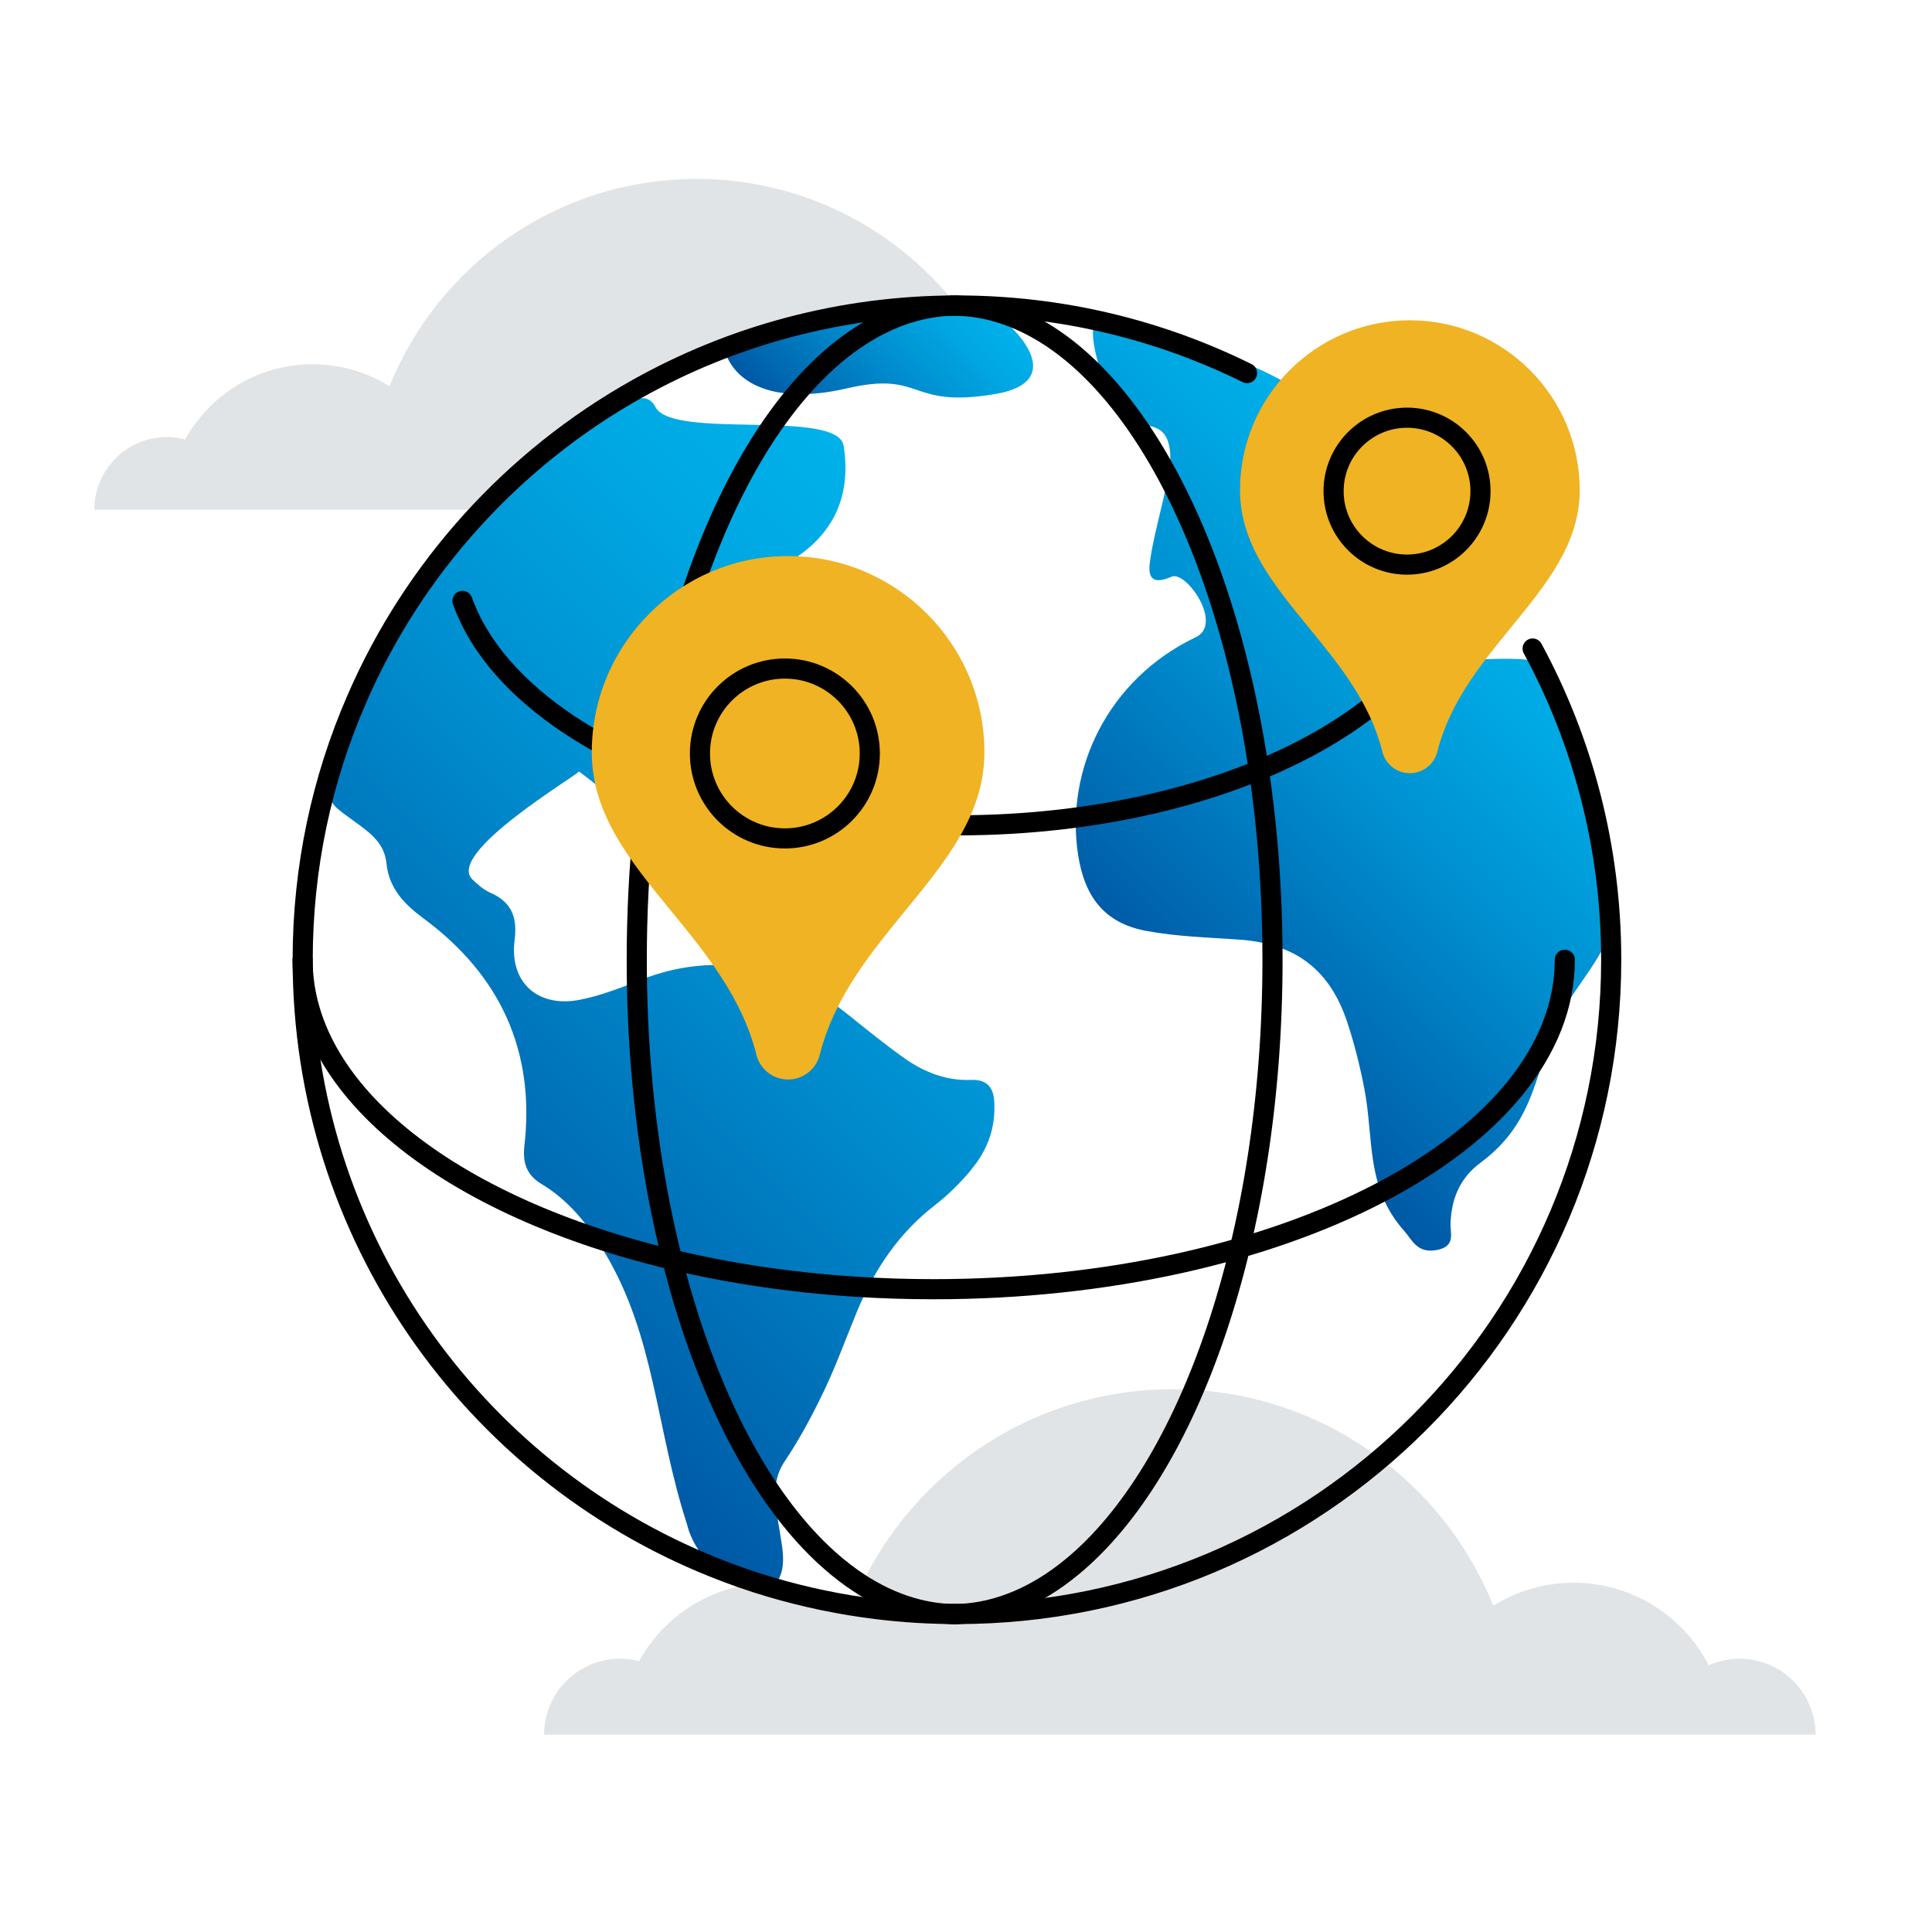 <?xml version="1.0" encoding="UTF-8"?><svg id="Layer_1" xmlns="http://www.w3.org/2000/svg" xmlns:xlink="http://www.w3.org/1999/xlink" viewBox="0 0 192 192"><defs><style>.cls-1{fill:url(#linear-gradient);}.cls-2{fill:#e1e4e6;}.cls-3{fill:none;stroke:#000;stroke-linecap:round;stroke-linejoin:round;stroke-width:2px;}.cls-4{fill:url(#New_Gradient_Swatch_1);}.cls-5{fill:url(#linear-gradient-2);}.cls-6{fill:url(#New_Gradient_Swatch_1-2);}.cls-7{fill:url(#New_Gradient_Swatch_1-3);}</style><linearGradient id="New_Gradient_Swatch_1" x1="79.64" y1="43.35" x2="95.48" y2="27.51" gradientUnits="userSpaceOnUse"><stop offset="0" stop-color="#0058a5"/><stop offset=".14" stop-color="#0068b1"/><stop offset=".52" stop-color="#008fd0"/><stop offset=".82" stop-color="#00a8e3"/><stop offset="1" stop-color="#00b1ea"/></linearGradient><linearGradient id="New_Gradient_Swatch_1-2" x1="41.02" y1="125.9" x2="103.38" y2="63.53" xlink:href="#New_Gradient_Swatch_1"/><linearGradient id="New_Gradient_Swatch_1-3" x1="110.59" y1="93.62" x2="148.64" y2="55.57" xlink:href="#New_Gradient_Swatch_1"/><linearGradient id="linear-gradient" x1="62.96" y1="93.27" x2="93.68" y2="62.55" gradientUnits="userSpaceOnUse"><stop offset="0" stop-color="#f0b323"/><stop offset="1" stop-color="#f0b323"/></linearGradient><linearGradient id="linear-gradient-2" x1="126.82" y1="64.72" x2="153.4" y2="38.14" xlink:href="#linear-gradient"/></defs><path class="cls-4" d="M71.87,34.21c.63,3.53,4.54,6.18,12.27,4.39,7.73-1.79,6,2.01,14.7,.57,8.71-1.44,.06-8.74-1.61-8.78s-16.77-.64-25.36,3.81Z"/><path class="cls-2" d="M95.07,30.34c-.15,0-.31,0-.46,0-18.23,0-34.63,7.83-46.01,20.32H9.37c0-3.99,3.24-7.23,7.23-7.23,.63,0,1.23,.09,1.8,.24,2.47-4.46,7.22-7.47,12.67-7.47,2.81,0,5.42,.8,7.64,2.18,4.87-12.07,16.69-20.6,30.51-20.6,10.49,0,19.84,4.92,25.85,12.58Z"/><path class="cls-2" d="M172.86,164.84c-1.09,0-2.11,.23-3.05,.65-2.51-4.87-7.58-8.2-13.43-8.2-2.93,0-5.66,.84-7.98,2.28-5.08-12.61-17.42-21.51-31.85-21.51s-26.77,8.9-31.85,21.51c-2.32-1.44-5.05-2.28-7.98-2.28-5.69,0-10.65,3.15-13.22,7.8-.6-.16-1.23-.25-1.88-.25-4.17,0-7.55,3.38-7.55,7.55h126.36c0-4.17-3.38-7.55-7.55-7.55Z"/><path class="cls-6" d="M96.55,116.22c-1.07,1.27-2.27,2.49-3.58,3.5-3.63,2.79-6.05,6.41-7.78,10.56-1.09,2.63-2.05,5.31-3.27,7.88-1.16,2.42-2.43,4.82-3.93,7.05-1.65,2.47-.75,5.04-.34,8,.47,2.58-.07,3.98-1.09,4.52-1.43,.76-3.8-.18-5.67-1.97-1.22-1.14-2.22-2.64-2.61-4.26-3.11-9.57-3.15-18.58-8.15-26.97-1.62-2.73-3.53-5.2-6.34-6.88-1.38-.83-1.87-2.01-1.68-3.73,1.09-9.44-2.38-17-10.01-22.64-1.97-1.46-3.45-3.01-3.7-5.52-.22-2.16-1.92-3.2-3.47-4.34-2.39-1.74-2.46-1.76-1.56-4.59,.75-2.35,1.42-4.55,2.06-6.6,5.66-12.97,15.51-23.72,27.85-30.6,.79-.17,1.42-.02,1.87,.84,1.75,3.25,18.11,.13,18.69,3.84,.73,4.63-.75,8.36-4.59,11-2.26,1.56-4.72,2.84-7.18,4.1-8.53,4.34-2.67,10.44-8.23,18.16-.37,.51-.67,1.16-1.18,1.48-.43,.27-1.25,.39-1.67,.17-.85-.47-3.07-2.31-3.46-2.55-.26,.45-13.21,8.1-10.6,10.71,.52,.51,1.11,1.03,1.76,1.32,2.17,.93,2.74,2.47,2.45,4.74-.53,4.16,2.27,6.73,6.47,5.92,2.06-.4,4.07-1.19,6.03-1.97,4.18-1.66,8.43-1.93,12.78-.85,3.04,.76,5.56,2.45,7.97,4.38,1.84,1.47,3.67,2.97,5.61,4.33,1.93,1.34,4.1,2.17,6.52,2.07,1.48-.05,2.19,.67,2.28,2.09,.18,2.57-.63,4.86-2.27,6.8Z"/><path class="cls-7" d="M108.98,31.84c.53-.39,1.55-.53,2.18-.31,3.54,1.2,7,2.62,10.54,3.8,4.71,1.57,8.86,4.15,12.73,7.13,3.12,2.41,5.89,5.25,8.89,7.82,2.35,2.01-1.33,.13-2.44,2.66-1.79,4.07-8.09,13.88-4.54,13.62,2.22-.17,16.54-2.22,17.45-.23,2.47,5.37,4.51,10.85,5.43,16.69,.44,2.78,.81,5.58,.9,8.39,.04,1.16-.59,2.45-1.2,3.51-1.23,2.13-2.88,4.03-3.95,6.22-2.49,5.12-2.19,10.22-7.84,14.41-2.19,1.63-2.89,3.77-2.98,6.02-.04,.95,.55,2.29-1.34,2.65-2,.38-2.47-1.01-3.25-1.88-3.87-4.33-3.01-9.15-3.97-14.13-.43-2.22-.98-4.44-1.69-6.59-1.75-5.3-5.19-7.85-10.72-8.24-3.1-.22-6.24-.3-9.28-.87-4.16-.78-6.11-3.39-6.76-7.55-1.31-8.47,2.95-17.46,11.7-21.64,2.77-1.32-.98-6.65-2.42-6.01-1.62,.72-2.37,.36-2.16-1.34,.44-3.51,2.22-8.7,2.03-10.96-.18-2.2-1.22-2.79-3.42-2.8-2.18,0-5.34-9.31-3.89-10.39Z"/><path class="cls-3" d="M152.31,64.45c4.98,9.2,7.81,19.74,7.81,30.93,0,35.92-29.11,65.02-65.02,65.02-2.68,0-5.33-.16-7.92-.48-3.64-.44-7.19-1.19-10.62-2.2-1.93-.57-3.82-1.23-5.67-1.98-23.93-9.59-40.81-33-40.81-60.36,0-9.2,1.91-17.95,5.36-25.87,5.66-13.08,15.51-23.92,27.85-30.85,9.41-5.28,20.26-8.3,31.82-8.3,10.35,0,20.13,2.42,28.82,6.72"/><path class="cls-3" d="M95.1,160.41c-1.31,0-2.61-.16-3.88-.48-1.78-.44-3.52-1.19-5.19-2.2-.94-.57-1.87-1.23-2.78-1.98-11.71-9.59-19.97-33-19.97-60.36,0-9.2,.93-17.95,2.62-25.87,2.77-13.08,7.59-23.92,13.63-30.85,4.6-5.28,9.92-8.3,15.57-8.3"/><path class="cls-3" d="M94.64,160.41c1.31,0,2.61-.16,3.88-.48,1.78-.44,3.52-1.19,5.19-2.2,.94-.57,1.87-1.23,2.78-1.98,11.71-9.59,19.97-33,19.97-60.36,0-9.2-.93-17.95-2.62-25.87-2.77-13.08-7.59-23.92-13.63-30.85-4.6-5.28-9.92-8.3-15.57-8.3"/><path class="cls-3" d="M155.51,95.38c0,18.09-28.08,32.74-62.72,32.74-2.59,0-5.14-.08-7.64-.24-3.51-.22-6.93-.6-10.24-1.11-1.86-.29-3.68-.62-5.47-1-23.08-4.83-39.37-16.62-39.37-30.39"/><path class="cls-3" d="M45.96,59.72c3.3,9.26,14.99,16.88,30.52,20.31,1.43,.32,2.89,.6,4.37,.85,2.64,.43,5.38,.75,8.18,.94,2,.13,4.04,.2,6.11,.2,27.69,0,50.15-12.39,50.15-27.67"/><path class="cls-1" d="M78.32,55.26c-10.76,0-19.51,8.75-19.51,19.51,0,6.13,3.82,10.79,7.86,15.73,3.48,4.25,7.08,8.65,8.5,14.32,.36,1.45,1.66,2.46,3.15,2.46s2.79-1.02,3.15-2.46c1.42-5.67,5.02-10.07,8.5-14.32,4.04-4.94,7.86-9.6,7.86-15.73,0-10.76-8.75-19.51-19.51-19.51Z"/><circle class="cls-3" cx="78" cy="74.88" r="8.44"/><path class="cls-5" d="M140.11,31.83c-9.31,0-16.88,7.57-16.88,16.88,0,5.31,3.3,9.34,6.8,13.61,3.01,3.68,6.13,7.48,7.35,12.39,.31,1.25,1.44,2.13,2.73,2.13s2.41-.88,2.73-2.13c1.23-4.91,4.34-8.71,7.35-12.39,3.49-4.27,6.8-8.31,6.8-13.61,0-9.31-7.57-16.88-16.88-16.88Z"/><circle class="cls-3" cx="139.83" cy="48.81" r="7.3"/></svg>